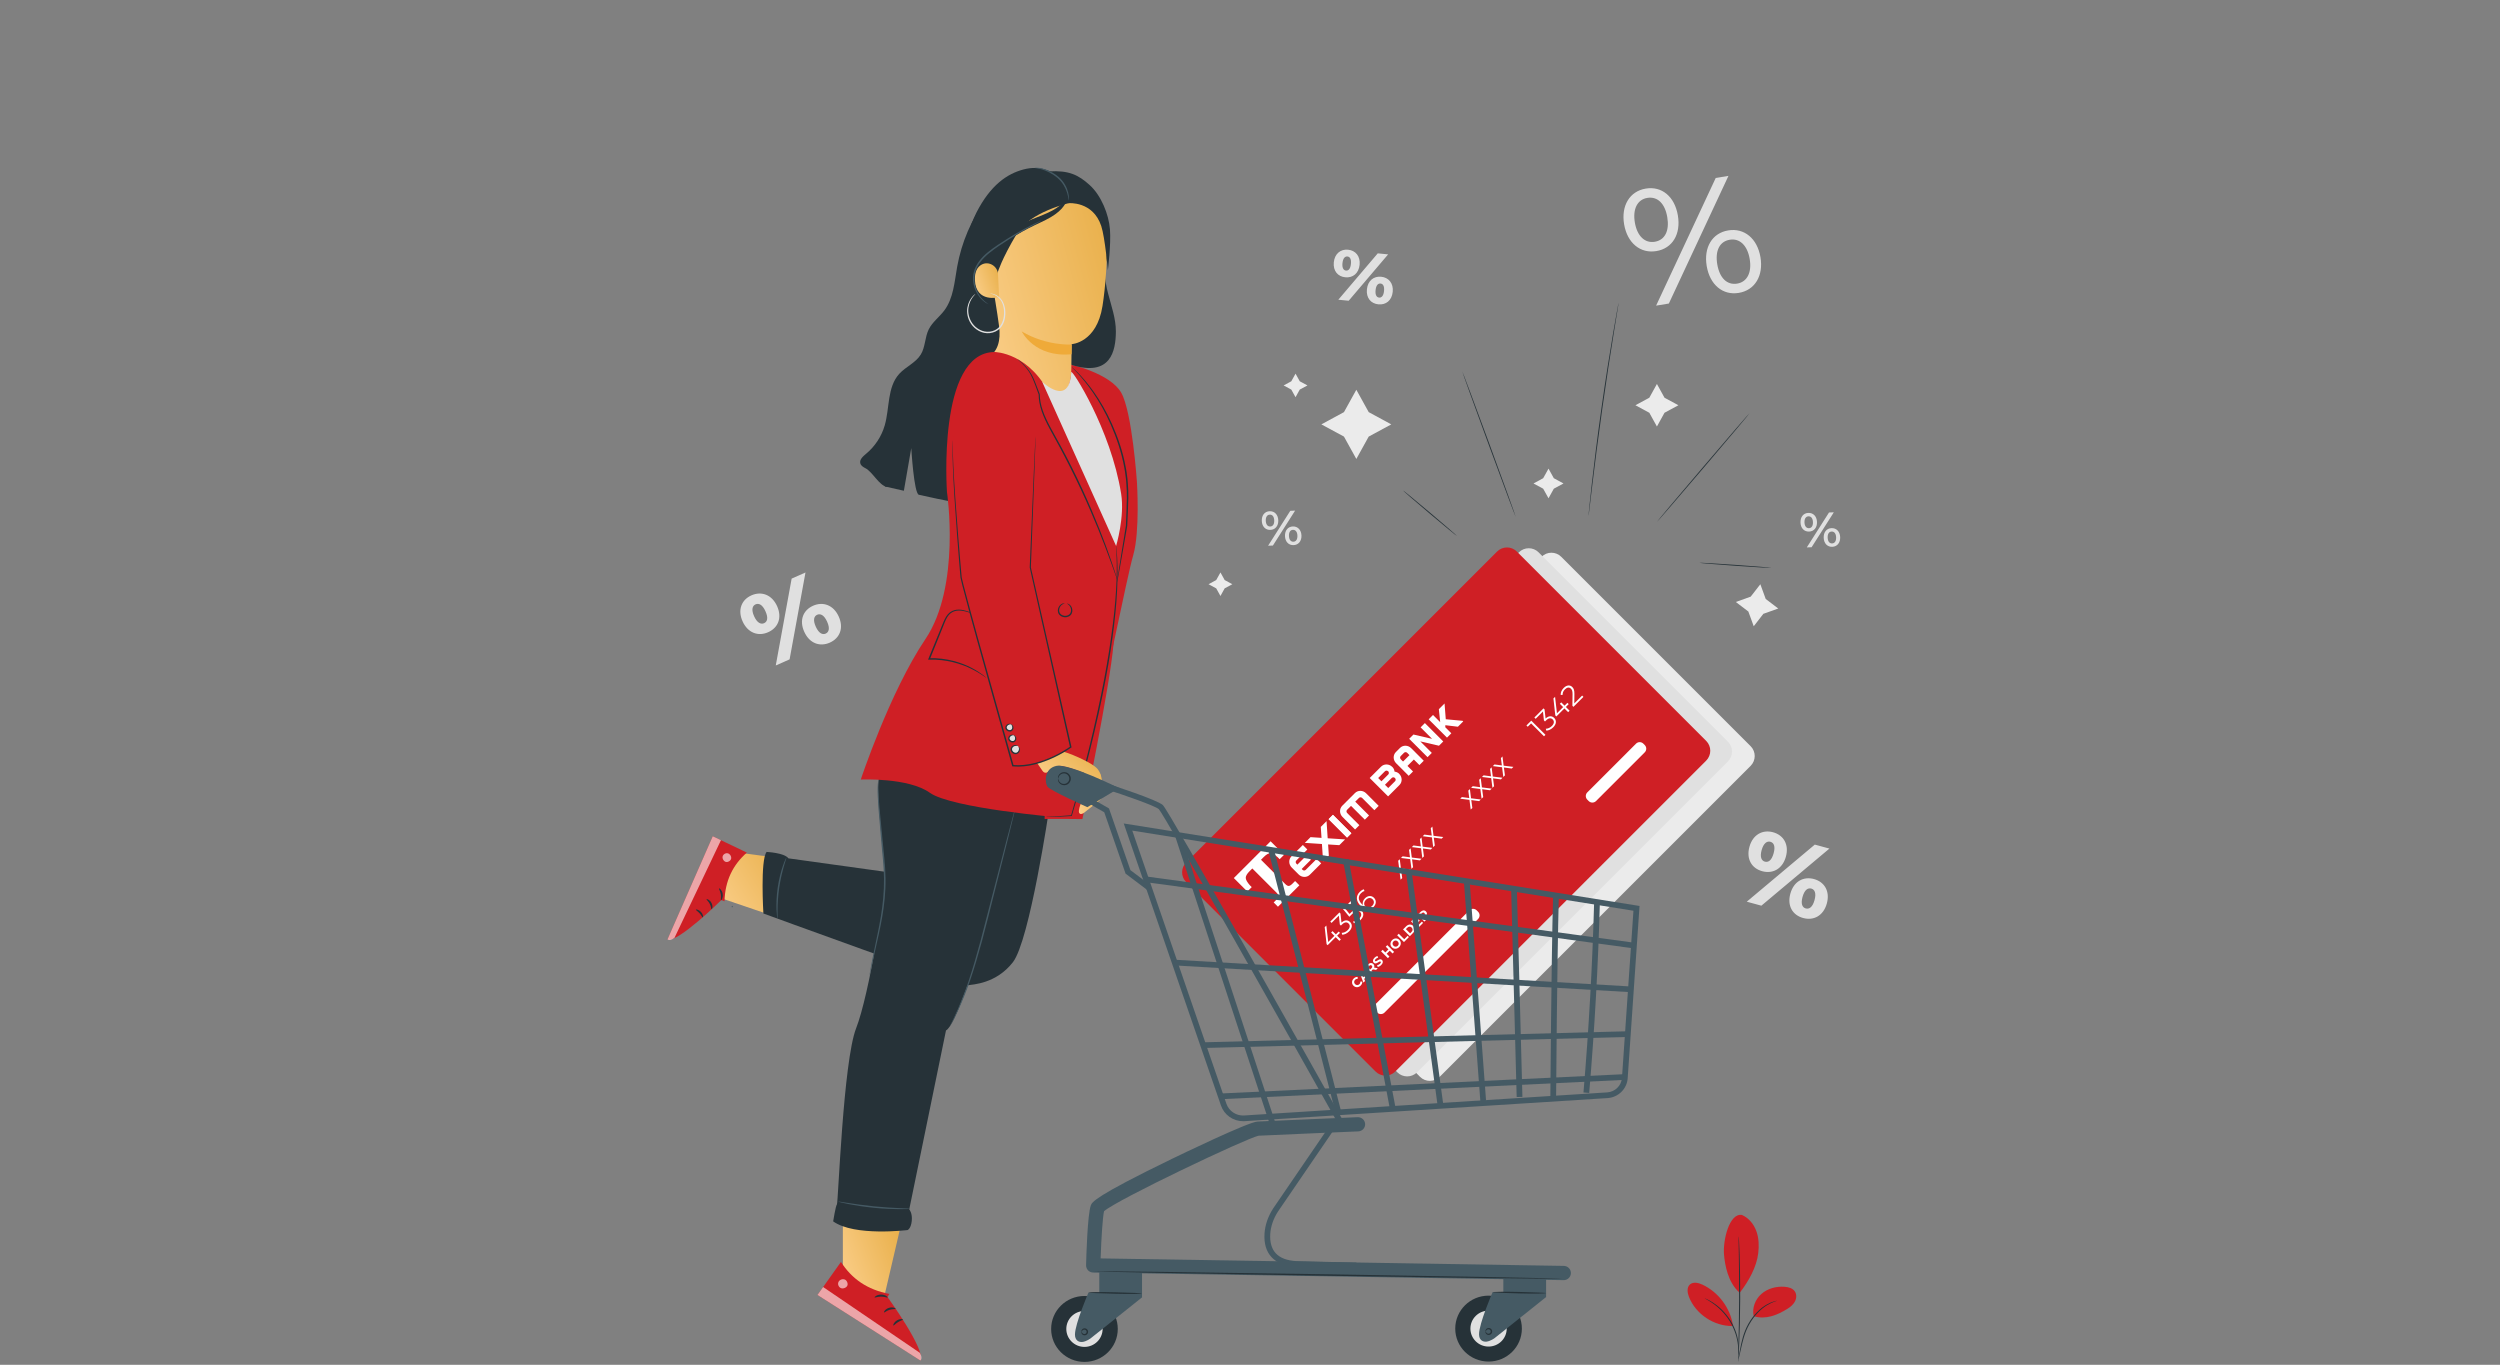 <?xml version="1.0" encoding="UTF-8"?> <svg xmlns="http://www.w3.org/2000/svg" width="1154" height="630" viewBox="0 0 1154 630" fill="none"><rect x="0" y="0" width="1154" height="630" fill="#808080" stroke="none"/><g clip-path="url(#clip0_1435_20768)"><path d="M615.685 121.046C616.096 117.077 618.859 114.922 622.271 115.264C625.724 115.606 627.995 118.26 627.597 122.228C627.185 126.236 624.423 128.351 620.97 127.997C617.557 127.668 615.273 125.053 615.685 121.046ZM635.976 116.946L640.757 117.419L622.55 138.824L617.77 138.351L635.976 116.946ZM623.586 121.834C623.825 119.508 623.082 118.496 621.966 118.391C620.904 118.286 619.921 119.114 619.682 121.453C619.443 123.779 620.24 124.791 621.302 124.896C622.418 125.014 623.347 124.173 623.586 121.834ZM630.97 133.529C631.382 129.56 634.104 127.405 637.557 127.747C641.01 128.089 643.28 130.743 642.882 134.711C642.47 138.719 639.708 140.834 636.255 140.48C632.802 140.138 630.558 137.536 630.97 133.529ZM638.871 134.317C639.111 131.991 638.34 130.979 637.251 130.874C636.162 130.769 635.206 131.597 634.967 133.923C634.728 136.249 635.498 137.26 636.587 137.366C637.676 137.484 638.632 136.643 638.871 134.317Z" fill="#E0E0E0"></path><path d="M749.693 103.543C748.232 94.936 752.283 88.275 759.68 87.052C767.09 85.817 773.026 90.732 774.5 99.417C775.974 108.103 771.99 114.673 764.58 115.895C757.183 117.143 751.154 112.163 749.693 103.543ZM769.613 100.232C768.537 93.885 765.071 90.587 760.41 91.349C755.828 92.111 753.584 96.448 754.647 102.715C755.709 108.983 759.268 112.36 763.85 111.598C768.511 110.823 770.689 106.579 769.613 100.232ZM791.977 82.151L797.86 81.179L770.343 140.112L764.46 141.084L791.977 82.151ZM787.82 122.833C786.359 114.226 790.33 107.577 797.74 106.355C805.15 105.12 811.166 110.1 812.627 118.707C814.088 127.313 810.037 133.975 802.627 135.197C795.23 136.433 789.281 131.453 787.82 122.833ZM807.66 119.535C806.598 113.267 803.039 109.89 798.457 110.665C793.796 111.44 791.618 115.685 792.694 122.031C793.769 128.378 797.236 131.689 801.897 130.914C806.478 130.139 808.723 125.802 807.66 119.535Z" fill="#E0E0E0"></path><path d="M342.781 286.833C340.377 281.524 342.302 276.82 346.871 274.81C351.479 272.773 356.3 274.481 358.703 279.79C361.12 285.151 359.181 289.803 354.56 291.839C350.005 293.863 345.197 292.181 342.781 286.833ZM353.338 282.168C351.93 279.054 350.27 278.318 348.757 278.975C347.336 279.606 346.698 281.367 348.106 284.481C349.513 287.595 351.266 288.292 352.687 287.674C354.188 287.004 354.746 285.283 353.338 282.168ZM365.423 267.084L371.811 264.259L364.48 304.362L358.092 307.187L365.423 267.084ZM371.24 291.629C368.836 286.321 370.722 281.643 375.33 279.606C379.938 277.569 384.759 279.278 387.162 284.599C389.579 289.96 387.64 294.599 383.019 296.649C378.411 298.672 373.657 296.99 371.24 291.629ZM381.797 286.964C380.389 283.85 378.676 283.128 377.216 283.771C375.755 284.415 375.157 286.163 376.565 289.277C377.973 292.391 379.686 293.114 381.146 292.47C382.607 291.813 383.205 290.079 381.797 286.964Z" fill="#E0E0E0"></path><path d="M837.713 389.864L844.459 391.703L813.052 418.062L806.306 416.223L837.713 389.864ZM807.541 390.876C809.094 385.265 813.596 382.847 818.43 384.161C823.304 385.488 825.92 389.838 824.366 395.448C822.799 401.099 818.311 403.477 813.437 402.15C808.603 400.836 805.974 396.539 807.541 390.876ZM818.696 393.911C819.612 390.626 818.802 388.997 817.209 388.563C815.708 388.156 814.088 389.115 813.171 392.4C812.255 395.685 813.158 397.327 814.659 397.735C816.239 398.181 817.78 397.209 818.696 393.911ZM826.438 412.478C827.992 406.867 832.454 404.436 837.328 405.763C842.201 407.09 844.818 411.44 843.264 417.05C841.697 422.701 837.208 425.079 832.334 423.752C827.447 422.425 824.858 418.128 826.438 412.478ZM837.58 415.513C838.496 412.228 837.633 410.586 836.093 410.165C834.539 409.745 832.972 410.717 832.056 414.002C831.139 417.287 832.002 418.93 833.543 419.337C835.097 419.77 836.677 418.798 837.58 415.513Z" fill="#E0E0E0"></path><path d="M582.445 240.436C582.352 237.847 583.799 236.06 586.07 235.981C588.341 235.902 589.948 237.545 590.054 240.147C590.16 242.748 588.673 244.522 586.402 244.601C584.131 244.693 582.538 243.024 582.445 240.436ZM588.182 240.225C588.115 238.478 587.358 237.519 586.123 237.558C584.941 237.597 584.211 238.636 584.277 240.37C584.344 242.104 585.154 243.077 586.336 243.037C587.557 242.985 588.248 241.973 588.182 240.225ZM595.605 235.784L597.823 235.705L587.571 251.828L585.353 251.907L595.605 235.784ZM593.148 247.466C593.055 244.877 594.503 243.09 596.774 243.011C599.045 242.932 600.652 244.601 600.758 247.177C600.851 249.752 599.377 251.552 597.106 251.631C594.822 251.723 593.241 250.041 593.148 247.466ZM598.885 247.242C598.819 245.508 598.035 244.535 596.827 244.575C595.618 244.614 594.915 245.639 594.981 247.387C595.047 249.134 595.831 250.094 597.039 250.054C598.235 250.015 598.952 248.977 598.885 247.242Z" fill="#E0E0E0"></path><path d="M831.113 241.211C831.02 238.623 832.467 236.835 834.738 236.757C837.009 236.678 838.616 238.32 838.722 240.922C838.828 243.524 837.341 245.298 835.07 245.376C832.799 245.468 831.206 243.8 831.113 241.211ZM836.85 241.001C836.783 239.253 836.026 238.294 834.791 238.333C833.609 238.373 832.879 239.411 832.945 241.145C833.012 242.88 833.822 243.852 835.004 243.813C836.225 243.773 836.916 242.748 836.85 241.001ZM844.273 236.56L846.491 236.481L836.239 252.603L834.021 252.682L844.273 236.56ZM841.816 248.241C841.723 245.652 843.171 243.865 845.442 243.787C847.713 243.708 849.32 245.376 849.426 247.952C849.519 250.527 848.045 252.328 845.774 252.406C843.503 252.498 841.909 250.816 841.816 248.241ZM847.553 248.031C847.487 246.296 846.703 245.324 845.495 245.363C844.286 245.403 843.583 246.428 843.649 248.175C843.715 249.923 844.499 250.882 845.707 250.843C846.916 250.79 847.62 249.752 847.553 248.031Z" fill="#E0E0E0"></path><path d="M631.793 190.241L642.218 195.891L631.793 201.528L626.082 211.856L620.372 201.528L609.947 195.891L620.372 190.241L626.082 179.913L631.793 190.241Z" fill="#EBEBEB"></path><path d="M599.961 175.997L603.52 177.916L599.961 179.834L598.022 183.356L596.07 179.834L592.524 177.916L596.07 175.997L598.022 172.476L599.961 175.997Z" fill="#EBEBEB"></path><path d="M565.3 267.754L568.846 269.672L565.3 271.591L563.361 275.112L561.409 271.591L557.863 269.672L561.409 267.754L563.361 264.232L565.3 267.754Z" fill="#EBEBEB"></path><path d="M768.338 183.592L774.752 187.061L768.338 190.53L764.832 196.877L761.326 190.53L754.912 187.061L761.326 183.592L764.832 177.246L768.338 183.592Z" fill="#EBEBEB"></path><path d="M815.057 276.492L820.847 280.894L813.968 283.338L809.52 289.08L807.036 282.273L801.246 277.872L808.125 275.414L812.574 269.685L815.057 276.492Z" fill="#EBEBEB"></path><path d="M717.237 220.739L721.712 223.17L717.237 225.588L714.793 230.016L712.337 225.588L707.861 223.17L712.337 220.739L714.793 216.311L717.237 220.739Z" fill="#EBEBEB"></path><path d="M804.075 560.828C807.235 562.182 809.559 565.073 810.728 568.279C811.897 571.485 812.003 574.98 811.618 578.37C810.874 584.914 807.103 591.536 803.052 596.766C797.475 591.957 796.2 583.56 795.815 579.251C795.204 572.457 798.285 559.816 804.075 560.828Z" fill="#CF1F25"></path><path d="M809.52 607.58C808.63 603.875 810.184 599.815 813.052 597.292C815.921 594.756 819.931 593.691 823.769 593.98C825.549 594.112 827.461 594.624 828.47 596.07C829.413 597.423 829.307 599.302 828.537 600.761C827.767 602.219 826.439 603.31 825.031 604.177C820.21 607.173 814.978 609.197 809.52 607.58Z" fill="#CF1F25"></path><path d="M802.374 627.658C802.335 627.645 802.414 627.172 802.574 626.318C802.746 625.372 802.972 624.15 803.251 622.678C803.862 619.643 804.659 615.28 807.049 611.062C809.4 606.844 812.706 603.743 815.482 602.206C816.863 601.418 818.071 600.945 818.921 600.708C819.346 600.564 819.692 600.511 819.917 600.458C820.143 600.406 820.263 600.393 820.276 600.406C820.316 600.511 818.35 600.866 815.668 602.495C812.985 604.085 809.798 607.16 807.487 611.299C805.15 615.438 804.3 619.735 803.609 622.757C803.277 624.281 802.999 625.516 802.786 626.371C802.534 627.198 802.401 627.671 802.374 627.658Z" fill="#263238"></path><path d="M802.574 570.67C802.587 570.67 802.614 570.867 802.64 571.261C802.667 571.695 802.693 572.26 802.746 572.943C802.826 574.415 802.919 576.531 802.999 579.159C803.171 584.401 803.304 591.655 803.278 599.67C803.238 607.686 803.039 614.939 802.826 620.182C802.72 622.81 802.614 624.925 802.521 626.397C802.468 627.093 802.441 627.645 802.401 628.079C802.375 628.46 802.348 628.67 802.322 628.67C802.308 628.67 802.295 628.46 802.295 628.079C802.308 627.645 802.308 627.08 802.322 626.384C802.361 624.86 802.414 622.744 802.468 620.169C802.6 614.926 802.746 607.672 802.773 599.67C802.813 591.668 802.72 584.415 802.64 579.172C802.6 576.596 802.561 574.481 802.547 572.957C802.547 572.26 802.534 571.708 802.534 571.261C802.547 570.867 802.561 570.67 802.574 570.67Z" fill="#263238"></path><path d="M799.878 611.562C798.603 603.638 793.212 596.477 785.894 593.008C784.035 592.128 781.605 591.549 780.064 592.916C778.537 594.283 778.869 596.753 779.626 598.658C782.747 606.595 791.127 612.192 799.732 612.1" fill="#CF1F25"></path><path d="M786.797 599.223C786.81 599.197 787.235 599.381 787.979 599.736C788.351 599.906 788.816 600.13 789.32 600.445C789.825 600.761 790.423 601.063 791.02 601.496C791.631 601.917 792.308 602.377 792.972 602.942C793.663 603.481 794.34 604.124 795.044 604.808C796.412 606.214 797.793 607.882 798.975 609.814C800.143 611.759 800.98 613.756 801.564 615.622C801.83 616.568 802.082 617.461 802.215 618.316C802.401 619.17 802.467 619.971 802.547 620.707C802.653 621.443 802.614 622.113 802.64 622.691C802.667 623.283 802.627 623.782 802.6 624.189C802.534 625.004 802.494 625.464 802.454 625.464C802.348 625.464 802.534 623.637 802.215 620.747C802.122 620.024 802.029 619.235 801.83 618.394C801.684 617.553 801.418 616.673 801.14 615.753C800.542 613.927 799.705 611.982 798.563 610.064C797.408 608.172 796.053 606.516 794.725 605.123C794.035 604.44 793.384 603.796 792.72 603.257C792.083 602.679 791.419 602.219 790.834 601.785C788.431 600.077 786.744 599.315 786.797 599.223Z" fill="#263238"></path><path d="M492.805 168.113C494.425 168.113 512.473 172.41 517.546 181.253C522.618 190.096 524.81 222.499 524.81 222.499C524.81 222.499 526.27 245.284 523.11 256.217C519.909 267.307 509.617 320.892 505.806 331.798C500.906 345.792 493.947 368.866 493.947 368.866L434.532 327.12L492.805 168.113Z" fill="#CF1F25"></path><path d="M511.688 117.603C509.125 123.095 509.949 129.521 511.463 135.381C512.977 141.242 515.128 147.063 515.088 153.107C515.022 161.99 512.751 174.131 494.557 168.402C483.482 164.907 493.668 197.455 487.678 207.31C486.496 209.268 485.261 211.265 483.389 212.592C478.913 215.732 472.765 213.919 467.639 211.988C466.005 211.37 464.133 210.503 463.761 208.808C463.562 207.94 463.827 207.034 464.093 206.193C473.15 176.457 482.207 146.721 491.264 116.985" fill="#263238"></path><path d="M480.76 187.061C491.198 184.63 494.398 179.492 494.518 170.412C494.677 158.862 494.677 158.862 494.677 158.862C494.677 158.862 506.231 158.271 508.913 141.255C510.255 132.793 511.41 119.114 510.666 107.774C509.989 97.564 499.272 79.576 489.007 80.679L460.8 94.266C457.679 94.595 455.329 97.236 455.408 100.35L457.599 166.313" fill="url(#paint0_linear_1435_20768)"></path><path d="M494.69 159.033C494.69 159.033 483.123 159.795 471.649 153.002C471.649 153.002 477.426 165.143 494.624 163.514L494.69 159.033Z" fill="#EFAA39"></path><path d="M418.676 173.027C422.421 167.036 434.532 152.66 438.822 142.753C441.876 135.684 444.187 110.901 450.707 98.143C457.228 85.384 464.904 80.22 472.433 78.222C479.963 76.212 485.62 78.945 489.02 81.954C492.42 84.963 493.588 93.728 493.588 93.728C493.588 93.728 475.408 97.722 469.299 107.984C462.274 119.758 460.561 125.684 460.561 125.684L458.29 132.123C458.29 132.123 460.415 144.592 461.198 150.755C461.982 156.918 460.734 162.647 455.608 165.143L445.289 172.357C445.289 172.357 450.893 231.973 450.269 232.446C448.728 233.616 435.82 231.027 424.147 228.386C421.876 227.874 420.641 206.837 420.641 206.837L417.228 226.533L408.45 224.549C408.437 224.549 411.013 185.274 418.676 173.027Z" fill="#263238"></path><path d="M493.243 93.793C493.243 93.793 504.491 92.716 508.329 104.318C510.069 109.574 511.397 124.738 511.397 124.738C511.397 124.738 512.911 112.689 512.353 105.816C511.795 98.944 508.329 90.246 503.004 85.436C497.825 80.758 493.455 78.564 484.199 79.116C484.199 79.116 487.891 80.772 490.255 84.254C491.424 85.988 491.716 87.263 493.243 93.793Z" fill="#263238"></path><path d="M460.68 126.577C460.494 122.806 456.351 120.296 453.044 122.189C451.238 123.227 449.844 125.303 450.016 129.297C450.455 139.954 461.185 137.313 461.185 137.011C461.185 136.813 460.893 130.979 460.68 126.577Z" fill="url(#paint1_linear_1435_20768)"></path><path d="M455.05 92.059C448.396 101.257 443.841 111.94 441.836 123.082C440.574 130.086 440.149 137.668 435.847 143.371C433.589 146.366 430.362 148.679 428.702 152.043C426.896 155.696 427.162 160.163 425.037 163.646C422.726 167.456 418.131 169.243 415.117 172.541C409.459 178.743 410.708 188.309 408.397 196.338C406.923 201.449 403.868 206.101 399.738 209.504C398.331 210.674 396.604 212.198 397.136 213.945C397.454 214.997 398.503 215.641 399.499 216.14C402.753 217.782 405.768 224.076 409.366 224.747C410.11 205.588 419.512 182.58 429.698 166.274C435.515 156.97 441.929 147.667 444.226 136.958C445.74 129.915 445.368 122.609 446.165 115.448C446.962 108.287 449.18 100.823 454.651 96.08" fill="#263238"></path><path d="M451.823 139.915C451.69 140.072 450.707 139.626 449.406 138.193C448.158 136.761 446.63 134.251 446.285 130.717C446.126 128.969 446.285 126.972 446.989 124.974C447.68 122.99 448.861 121.072 450.309 119.324C451.757 117.564 453.456 115.96 455.236 114.397C457.029 112.82 458.954 111.283 461.013 109.798C465.116 106.828 469.326 104.424 473.31 102.571C477.32 100.705 480.986 99.509 483.841 98.143C486.709 96.829 488.768 95.383 490.043 94.201C491.331 93.031 491.942 92.216 492.181 92.348C492.367 92.44 492.154 93.491 491.065 95.068C490.003 96.645 487.905 98.589 484.996 100.271C482.101 101.993 478.449 103.464 474.731 105.383C470.973 107.314 467.002 109.706 463.058 112.544C461.092 113.963 459.22 115.422 457.48 116.907C455.727 118.391 454.107 119.85 452.766 121.348C451.424 122.846 450.362 124.396 449.698 125.973C449.034 127.537 448.768 129.114 448.755 130.585C448.755 133.555 449.725 135.894 450.535 137.405C451.358 138.929 452.009 139.718 451.823 139.915Z" fill="#263238"></path><path d="M456.205 140.388C456.192 140.414 456.006 140.322 455.674 140.138C455.329 139.98 454.851 139.665 454.266 139.231C453.111 138.351 451.597 136.787 450.468 134.409C449.353 132.07 448.662 128.824 449.552 125.434C450.429 122.018 452.938 118.904 456.006 116.407C459.1 113.897 462.301 111.913 465.183 110.074C468.091 108.26 470.774 106.736 473.058 105.514C475.342 104.292 477.228 103.372 478.542 102.755C479.193 102.452 479.711 102.216 480.07 102.071C480.428 101.927 480.614 101.861 480.627 101.874C480.654 101.914 479.95 102.308 478.675 102.991C477.4 103.674 475.554 104.66 473.31 105.934C471.066 107.209 468.41 108.773 465.541 110.599C462.686 112.452 459.499 114.462 456.471 116.933C453.47 119.39 451.053 122.373 450.19 125.592C449.313 128.798 449.924 131.925 450.946 134.212C451.982 136.524 453.39 138.101 454.466 139.021C455.528 139.954 456.245 140.322 456.205 140.388Z" fill="#455A64"></path><path d="M477.586 77.526C477.573 77.46 478.967 77.224 481.119 77.762C483.257 78.288 486.125 79.51 488.688 81.704C491.278 83.938 492.592 86.842 493.084 88.945C493.336 90.009 493.416 90.889 493.403 91.507C493.403 92.111 493.349 92.453 493.31 92.453C493.19 92.453 493.203 91.113 492.606 89.076C492.008 87.066 490.68 84.332 488.223 82.217C485.767 80.101 483.018 78.84 480.986 78.222C478.941 77.592 477.586 77.644 477.586 77.526Z" fill="#455A64"></path><path d="M450.296 135.644C450.335 135.683 449.791 136.143 449.047 137.142C448.317 138.141 447.387 139.744 447.055 141.925C446.723 144.08 447.148 146.839 448.822 149.218C450.442 151.557 453.523 153.501 456.869 153.094C458.516 152.91 460.056 152.174 461.132 151.07C462.221 149.967 462.845 148.534 463.164 147.128C463.775 144.303 463.443 141.544 462.5 139.586C461.557 137.589 459.963 136.511 458.835 136.051C457.679 135.591 456.949 135.644 456.949 135.578C456.949 135.552 457.122 135.526 457.467 135.539C457.812 135.539 458.303 135.605 458.928 135.802C460.136 136.196 461.862 137.273 462.938 139.363C464.001 141.426 464.399 144.264 463.788 147.26C463.469 148.745 462.819 150.295 461.623 151.53C460.442 152.765 458.742 153.554 456.949 153.764C455.143 153.987 453.35 153.567 451.863 152.765C450.375 151.964 449.154 150.834 448.29 149.572C446.537 147.023 446.152 144.093 446.564 141.846C446.962 139.573 448.011 137.944 448.822 136.971C449.233 136.485 449.605 136.143 449.857 135.933C450.136 135.723 450.282 135.631 450.296 135.644Z" fill="#E0E0E0"></path><path d="M408.092 598.829L415.648 566.426L389.062 562.024V585.715L396.458 596.503L408.092 598.829Z" fill="url(#paint2_linear_1435_20768)"></path><path d="M410.548 597.279L409.658 598.685C409.658 598.685 427.533 623.348 424.89 628.013L377.361 597.752L388.185 582.509C393.138 590.249 400.296 595.321 410.548 597.279Z" fill="#CF1F25"></path><g opacity="0.6"><path d="M389.739 590.577C388.663 590.236 387.362 590.853 386.977 591.918C386.592 592.969 387.216 594.283 388.291 594.638C389.367 594.992 390.947 594.296 391.213 593.205C391.479 592.115 390.655 590.604 389.526 590.525" fill="white"></path></g><g opacity="0.6"><path d="M377.349 597.752L379.952 594.086L424.559 624.439C424.559 624.439 426.086 626.699 424.878 628.026L377.349 597.752Z" fill="white"></path></g><path d="M409.726 598.921C409.566 599.145 408.345 598.514 406.724 598.527C405.104 598.501 403.869 599.118 403.71 598.895C403.524 598.711 404.759 597.568 406.724 597.581C408.69 597.568 409.925 598.737 409.726 598.921Z" fill="#263238"></path><path d="M413.391 604.138C413.298 604.401 412.036 604.151 410.615 604.611C409.181 605.044 408.305 605.964 408.079 605.807C407.84 605.701 408.557 604.256 410.323 603.704C412.103 603.139 413.524 603.914 413.391 604.138Z" fill="#263238"></path><path d="M412.381 611.838C412.142 611.759 412.567 610.406 413.975 609.525C415.382 608.632 416.803 608.842 416.777 609.092C416.79 609.368 415.635 609.591 414.493 610.327C413.324 611.036 412.633 611.969 412.381 611.838Z" fill="#263238"></path><path d="M342.807 393.819L366.632 396.986L357.469 422.99L331.905 414.291L330.457 404.686L342.807 393.819Z" fill="url(#paint3_linear_1435_20768)"></path><path d="M334.427 416.052L332.993 415.447C332.993 415.447 312.834 435.354 308.106 433.659L329.009 386.027L344.746 393.556C338.318 399.219 334.693 406.473 334.427 416.052Z" fill="#CF1F25"></path><g opacity="0.6"><path d="M337.508 396.184C337.654 395.159 336.884 394.068 335.861 393.871C334.825 393.674 333.697 394.45 333.537 395.474C333.365 396.499 334.254 397.84 335.303 397.905C336.353 397.984 337.627 397.012 337.534 395.974" fill="white"></path></g><g opacity="0.6"><path d="M329.009 386.027L332.794 387.84L311.373 432.832C311.373 432.832 309.514 434.553 308.106 433.659L329.009 386.027Z" fill="white"></path></g><path d="M332.781 415.566C332.555 415.461 332.954 414.252 332.701 412.78C332.489 411.308 331.732 410.283 331.918 410.099C332.064 409.902 333.312 410.861 333.591 412.635C333.87 414.422 332.967 415.71 332.781 415.566Z" fill="#263238"></path><path d="M328.491 419.665C328.239 419.626 328.279 418.443 327.628 417.221C327.017 415.986 326.035 415.329 326.141 415.092C326.194 414.856 327.641 415.29 328.425 416.814C329.222 418.338 328.717 419.757 328.491 419.665Z" fill="#263238"></path><path d="M321.214 419.902C321.253 419.665 322.568 419.849 323.604 421.006C324.64 422.149 324.666 423.463 324.427 423.476C324.175 423.528 323.79 422.517 322.94 421.584C322.09 420.638 321.134 420.151 321.214 419.902Z" fill="#263238"></path><path d="M473.788 368.879C471.676 369.917 445.05 471.463 436.67 475.655L419.712 558.24C419.712 558.24 421.252 559.961 420.867 563.588C420.482 567.214 418.941 567.792 418.941 567.792C418.941 567.792 394.44 570.854 384.586 563.785C384.586 563.785 385.741 556.531 386.326 555.953C386.91 555.375 389.221 489.885 395.197 474.617C401.173 459.348 409.088 411.032 408.317 401.295C407.547 391.559 404.838 368.84 405.422 361.586C406.007 354.333 408.503 347.08 408.503 347.08L473.788 368.879Z" fill="#263238"></path><path d="M484.358 372.979C484.358 372.979 475.328 434.211 467.546 444.171C459.764 454.131 449.14 454.394 446.616 454.815C444.093 455.235 352.382 421.662 352.382 421.662C352.382 421.662 350.894 396.946 353.869 393.254C353.869 393.254 362.076 393.622 363.935 396.21L411.65 402.846L429.18 350.102L484.358 372.979Z" fill="#263238"></path><path d="M468.701 372.874C468.728 372.874 468.661 373.242 468.502 373.925C468.329 374.674 468.09 375.672 467.798 376.921C467.147 379.588 466.231 383.32 465.102 387.906C462.752 397.222 459.525 409.994 455.966 424.107C452.42 438.245 448.728 450.965 445.089 459.847C443.31 464.289 441.663 467.81 440.441 470.188C439.844 471.384 439.326 472.291 438.981 472.908C438.635 473.526 438.449 473.841 438.423 473.828C438.396 473.815 438.556 473.474 438.861 472.843C439.153 472.199 439.645 471.279 440.202 470.07C441.358 467.652 442.925 464.131 444.638 459.676C448.144 450.794 451.756 438.087 455.302 423.949C458.94 409.863 462.234 397.117 464.638 387.801C465.846 383.228 466.842 379.509 467.546 376.868C467.891 375.633 468.17 374.648 468.369 373.899C468.568 373.215 468.675 372.861 468.701 372.874Z" fill="#455A64"></path><path d="M405.582 359.931C405.622 359.944 405.529 360.246 405.476 360.85C405.409 361.455 405.383 362.348 405.396 363.505C405.423 365.817 405.648 369.142 406.007 373.268C406.405 377.407 406.87 382.295 407.388 387.722C407.826 393.162 408.703 399.14 408.769 405.474C408.942 418.193 406.02 429.428 404.267 437.47C403.391 441.451 402.66 444.697 402.142 447.036C401.903 448.113 401.717 448.98 401.571 449.637C401.439 450.229 401.346 450.544 401.332 450.531C401.306 450.531 401.346 450.202 401.439 449.611C401.545 448.941 401.704 448.074 401.877 446.983C402.288 444.71 402.926 441.425 403.776 437.378C405.409 429.297 408.225 418.115 408.052 405.5C407.999 399.206 407.136 393.254 406.737 387.801C406.272 382.374 405.847 377.473 405.502 373.32C405.21 369.194 405.051 365.844 405.117 363.531C405.144 362.375 405.223 361.468 405.33 360.864C405.436 360.233 405.582 359.931 405.582 359.931Z" fill="#455A64"></path><path d="M362.993 395.856C363.099 395.895 362.555 397.419 361.837 399.903C361.12 402.399 360.257 405.881 359.686 409.784C359.115 413.7 358.942 417.274 358.929 419.875C358.916 422.464 358.982 424.08 358.876 424.08C358.823 424.08 358.756 423.686 358.663 422.963C358.571 422.241 358.491 421.189 358.438 419.875C358.331 417.261 358.424 413.634 358.995 409.679C359.58 405.724 360.523 402.215 361.359 399.745C361.784 398.51 362.156 397.524 362.462 396.854C362.767 396.197 362.94 395.842 362.993 395.856Z" fill="#455A64"></path><path d="M338.252 418.469C338.252 418.653 338.132 418.811 337.999 418.811C337.853 418.811 337.747 418.653 337.747 418.469C337.747 418.285 337.867 418.128 337.999 418.128C338.132 418.128 338.252 418.285 338.252 418.469Z" fill="#455A64"></path><path d="M386.937 554.652C386.963 554.547 388.796 554.863 391.771 555.336C394.745 555.796 398.862 556.387 403.431 556.847C407.999 557.307 412.156 557.543 415.17 557.675C418.185 557.806 420.044 557.872 420.044 557.964C420.044 558.016 419.579 558.056 418.729 558.095C417.879 558.134 416.657 558.161 415.157 558.148C412.129 558.134 407.959 557.977 403.364 557.517C398.769 557.057 394.639 556.387 391.678 555.809C390.19 555.52 389.008 555.257 388.185 555.047C387.375 554.836 386.924 554.705 386.937 554.652Z" fill="#455A64"></path><path d="M482.207 378.09C482.499 377.893 499.644 378.09 499.644 378.09C499.644 378.09 512.472 316.227 513.999 297.266C515.527 278.305 482.725 306.044 482.725 306.044L482.207 378.09Z" fill="#CF1F25"></path><path d="M508.051 357.526C508.635 360.391 509.525 362.953 509.153 365.857C509.047 366.698 508.901 367.539 508.489 368.275C507.998 369.168 507.174 369.825 506.364 370.456C504.425 371.993 502.486 373.517 500.548 375.055C499.923 375.541 499.034 376.04 498.409 375.554C497.958 375.199 497.971 374.529 498.051 373.964C498.29 372.348 498.861 370.784 499.698 369.378L501.769 360.785L499.644 356.344L508.051 357.526Z" fill="url(#paint4_linear_1435_20768)"></path><path d="M459.06 162.489C459.06 162.489 475.714 162.489 485.501 184.012C485.501 184.012 515.009 234.93 515.686 256.65C515.686 256.65 515.341 288.896 509.856 307.909C504.372 326.923 488.569 377.275 488.569 377.275C488.569 377.275 439.18 373.071 429.234 365.949C419.287 358.827 397.335 359.839 397.335 359.839C397.335 359.839 410.708 319.446 427.175 295.006C443.642 270.566 437.122 227.125 437.122 227.125C437.122 227.125 432.527 162.686 459.06 162.489Z" fill="#CF1F25"></path><path d="M482.739 376.724C482.739 376.71 483.018 376.71 483.536 376.737C484.067 376.763 484.837 376.789 485.846 376.776C487.865 376.776 490.84 376.658 494.558 376.303L494.399 376.434C497.825 364.503 503.482 344.123 508.276 320.655C512.127 301.931 514.465 284.757 515.182 272.26C515.54 266.019 515.54 260.947 515.421 257.452C515.341 255.744 515.275 254.403 515.235 253.431C515.222 252.997 515.208 252.656 515.208 252.38C515.208 252.143 515.208 252.025 515.222 252.025C515.235 252.025 515.248 252.143 515.275 252.38C515.301 252.656 515.328 252.997 515.381 253.418C515.461 254.39 515.567 255.73 515.7 257.439C515.899 260.934 515.965 266.019 515.673 272.287C515.089 284.822 512.818 302.036 508.953 320.787C504.159 344.294 498.369 364.648 494.77 376.54L494.731 376.671L494.598 376.684C490.853 376.986 487.878 377.039 485.846 376.986C484.837 376.96 484.053 376.894 483.522 376.842C483.004 376.789 482.725 376.75 482.739 376.724Z" fill="#263238"></path><path d="M494.478 171.753C494.571 169.913 512.778 198.138 517.519 227.926C519.232 238.635 515.195 252.025 515.195 252.025L481.052 176.207C481.065 176.207 493.575 188.362 494.478 171.753Z" fill="#E0E0E0"></path><path d="M469.498 165.643C469.498 165.643 471.105 166.681 473.469 169.164C474.638 170.412 475.913 172.121 476.922 174.328C477.958 176.522 478.847 179.111 479.936 181.923L479.95 181.962V182.015C479.99 184.42 480.468 187.008 481.397 189.636C482.314 192.264 483.628 194.932 485.102 197.665C488.13 203.105 491.41 209.057 494.584 215.404C501.623 229.358 506.974 242.472 510.52 252.064C512.3 256.86 513.614 260.789 514.504 263.496C514.916 264.81 515.248 265.861 515.487 266.637C515.699 267.359 515.806 267.74 515.779 267.74C515.753 267.754 515.606 267.386 515.354 266.676C515.075 265.914 514.717 264.876 514.252 263.575C513.282 260.894 511.901 256.992 510.069 252.222C506.417 242.682 500.998 229.634 493.973 215.693C490.813 209.359 487.559 203.42 484.545 197.954C483.07 195.208 481.756 192.501 480.839 189.82C479.923 187.14 479.445 184.485 479.432 182.015L479.445 182.107C478.383 179.282 477.519 176.68 476.537 174.499C475.567 172.318 474.359 170.623 473.243 169.348C472.128 168.073 471.132 167.193 470.481 166.576C470.176 166.3 469.923 166.076 469.724 165.879C469.578 165.735 469.485 165.643 469.498 165.643Z" fill="#263238"></path><path d="M492.526 278.62C492.526 278.594 492.805 278.581 493.257 278.791C493.695 279.001 494.266 279.474 494.651 280.263C495.01 281.038 495.222 282.181 494.664 283.285C494.133 284.415 492.699 285.072 491.331 284.914C489.963 284.796 488.688 283.876 488.396 282.667C488.078 281.472 488.503 280.394 489.007 279.711C489.538 279.014 490.202 278.647 490.667 278.541C491.145 278.423 491.411 278.476 491.411 278.515C491.464 278.633 490.282 278.66 489.406 280C489.007 280.631 488.702 281.577 488.994 282.51C489.259 283.443 490.242 284.152 491.384 284.257C492.526 284.376 493.642 283.863 494.08 283.009C494.545 282.155 494.452 281.183 494.173 280.473C493.602 278.988 492.447 278.725 492.526 278.62Z" fill="#263238"></path><path d="M449.711 283.548C449.685 283.6 448.862 283.246 447.348 282.733C446.591 282.484 445.648 282.194 444.532 282.01C443.43 281.827 442.115 281.721 440.774 282.089C439.433 282.457 438.158 283.39 437.308 284.796C436.445 286.189 435.874 287.897 435.143 289.658C433.722 293.18 432.169 297.03 430.535 301.077C430.084 302.167 429.645 303.258 429.234 304.283L428.902 303.81C437.029 303.586 444.041 305.925 448.543 308.317C450.814 309.499 452.527 310.656 453.656 311.51C454.227 311.917 454.638 312.285 454.917 312.522C455.196 312.758 455.342 312.89 455.329 312.916C455.302 312.955 454.665 312.495 453.51 311.707C452.341 310.919 450.615 309.841 448.33 308.724C443.828 306.477 436.896 304.257 428.915 304.493L428.384 304.506L428.583 304.02C428.995 302.995 429.433 301.918 429.884 300.814C431.531 296.78 433.111 292.93 434.546 289.421C435.289 287.687 435.874 285.966 436.817 284.494C437.281 283.771 437.852 283.114 438.516 282.628C439.18 282.142 439.911 281.813 440.641 281.616C442.102 281.248 443.47 281.393 444.612 281.616C445.754 281.853 446.697 282.181 447.454 282.47C448.211 282.759 448.782 283.022 449.167 283.206C449.526 283.416 449.725 283.535 449.711 283.548Z" fill="#263238"></path><path d="M515.633 268.673C515.62 268.673 515.633 268.503 515.673 268.187C515.726 267.819 515.779 267.359 515.859 266.794C516.058 265.507 516.323 263.733 516.669 261.512C517.412 256.9 518.462 250.435 519.71 242.682V242.722C519.869 238.806 520.055 234.523 520.148 229.989C520.201 227.729 520.082 225.403 519.896 223.025C519.843 221.842 519.697 220.647 519.524 219.438C519.391 218.229 519.192 217.02 518.953 215.811C517.651 208.584 515.301 201.935 512.764 196.101C510.201 190.267 507.306 185.274 504.571 181.292C501.835 177.311 499.285 174.328 497.466 172.331C496.55 171.332 495.779 170.61 495.301 170.084C494.81 169.572 494.558 169.296 494.571 169.269C494.584 169.256 494.876 169.493 495.394 169.979C495.912 170.465 496.722 171.161 497.665 172.134C499.551 174.092 502.18 177.035 504.982 181.003C507.784 184.972 510.733 189.978 513.349 195.838C515.938 201.699 518.329 208.387 519.643 215.68C519.882 216.902 520.095 218.124 520.228 219.346C520.4 220.555 520.533 221.764 520.6 222.972C520.786 225.364 520.905 227.703 520.839 229.989C520.732 234.549 520.52 238.819 520.334 242.748V242.761V242.774C518.979 250.501 517.851 256.966 517.041 261.552C516.629 263.759 516.31 265.52 516.071 266.808C515.952 267.373 515.872 267.819 515.792 268.187C515.686 268.516 515.646 268.687 515.633 268.673Z" fill="#263238"></path><path d="M490.747 347.053C491.437 346.738 504.146 351.784 506.67 355.016C508.768 357.697 508.316 359.931 508.316 359.931C508.316 359.931 492.101 353.058 488.768 353.531C485.448 353.991 483.164 358.748 481.106 355.673C479.047 352.598 478.729 352.231 478.729 352.231L490.747 347.053Z" fill="url(#paint5_linear_1435_20768)"></path><path d="M458.888 165.643C463.549 165.629 475.515 174.617 476.192 197.704C476.843 220.147 475.355 260.724 475.355 260.724L494.239 344.846C494.784 345.674 475.873 355.568 467.533 353.439C467.533 353.439 445.781 277.517 443.921 268.148C442.062 258.792 438.025 215.194 439.579 205.378C441.133 195.549 438.716 165.682 458.888 165.643Z" fill="#CF1F25"></path><path d="M469.805 344.36C468.742 343.637 467.029 344.347 466.817 345.608C466.604 346.869 467.998 348.091 469.234 347.737C470.469 347.382 470.986 345.608 470.137 344.662" fill="#E0E0E0"></path><path d="M470.136 344.662C470.163 344.636 470.322 344.715 470.508 344.977C470.681 345.227 470.84 345.687 470.774 346.252C470.707 346.804 470.415 347.5 469.685 347.908C468.954 348.328 467.919 348.144 467.268 347.54C466.591 346.961 466.272 345.963 466.617 345.201C466.936 344.439 467.613 344.071 468.144 343.939C468.702 343.808 469.18 343.9 469.459 344.044C469.738 344.189 469.831 344.333 469.818 344.373C469.764 344.478 469.193 344.071 468.29 344.412C467.865 344.57 467.387 344.925 467.215 345.437C467.016 345.95 467.228 346.594 467.733 347.04C468.237 347.474 468.915 347.605 469.406 347.356C469.897 347.119 470.189 346.607 470.309 346.173C470.521 345.24 470.043 344.715 470.136 344.662Z" fill="#263238"></path><path d="M467.958 339.38C466.923 338.933 465.581 339.905 465.701 341.022C465.82 342.139 467.361 342.796 468.264 342.139C469.167 341.482 468.994 339.84 467.958 339.38Z" fill="#E0E0E0"></path><path d="M467.958 339.38C467.971 339.34 468.131 339.34 468.37 339.485C468.609 339.629 468.901 339.945 469.047 340.431C469.18 340.904 469.18 341.587 468.702 342.165C468.224 342.757 467.267 342.901 466.55 342.56C465.807 342.257 465.262 341.469 465.382 340.72C465.488 339.984 465.993 339.524 466.431 339.301C466.896 339.077 467.321 339.077 467.586 339.156C467.865 339.235 467.971 339.353 467.958 339.38C467.931 339.485 467.36 339.248 466.683 339.721C466.364 339.945 466.046 340.326 466.019 340.786C465.979 341.232 466.311 341.705 466.829 341.942C467.347 342.165 467.931 342.086 468.237 341.745C468.556 341.416 468.622 340.917 468.582 340.536C468.449 339.734 467.892 339.472 467.958 339.38Z" fill="#263238"></path><path d="M466.644 334.334C465.608 333.887 464.267 334.86 464.386 335.976C464.506 337.093 466.046 337.75 466.949 337.093C467.866 336.436 467.68 334.781 466.644 334.334Z" fill="#E0E0E0"></path><path d="M466.644 334.334C466.657 334.295 466.816 334.295 467.055 334.439C467.294 334.584 467.586 334.899 467.733 335.385C467.865 335.858 467.865 336.541 467.387 337.12C466.909 337.711 465.953 337.855 465.236 337.514C464.492 337.212 463.948 336.423 464.067 335.674C464.174 334.938 464.678 334.478 465.116 334.255C465.581 334.032 466.006 334.032 466.272 334.111C466.551 334.176 466.657 334.308 466.644 334.334C466.617 334.439 466.046 334.203 465.369 334.676C465.05 334.899 464.731 335.28 464.705 335.74C464.665 336.187 464.997 336.66 465.515 336.896C466.033 337.12 466.617 337.041 466.922 336.699C467.241 336.371 467.308 335.871 467.268 335.49C467.148 334.689 466.59 334.426 466.644 334.334Z" fill="#263238"></path><path d="M439.844 203.197C439.844 203.197 439.858 203.459 439.844 203.985C439.844 204.497 439.804 205.273 439.818 206.285C439.831 208.308 439.897 211.291 440.083 215.128C440.442 222.815 441.199 233.944 442.314 247.728C442.606 251.171 442.899 254.784 443.217 258.555C443.377 260.434 443.549 262.366 443.722 264.324C443.762 264.81 443.815 265.309 443.855 265.796L443.921 266.531L444.081 267.254C444.28 268.213 444.545 269.199 444.798 270.184C446.843 278.081 449.193 286.504 451.637 295.387C456.617 313.139 462.102 332.718 467.892 353.374L467.586 353.124C470.76 353.426 474.213 353.058 477.559 352.217C483.549 350.693 489.153 347.934 494.053 344.596L493.92 344.938C486.869 313.468 480.441 284.849 475.328 262.011L475.315 261.972V261.932C476.112 243.418 476.749 228.32 477.201 217.835C477.44 212.618 477.626 208.545 477.759 205.759C477.825 204.392 477.891 203.341 477.918 202.605C477.958 201.896 477.998 201.528 477.998 201.528C477.998 201.528 478.011 201.896 477.998 202.605C477.971 203.341 477.945 204.392 477.905 205.759C477.812 208.545 477.666 212.618 477.493 217.835C477.095 228.333 476.537 243.431 475.846 261.946V261.88C481.012 284.704 487.48 313.31 494.584 344.767L494.638 344.99L494.452 345.109C489.445 348.512 483.828 351.284 477.719 352.848C474.319 353.715 470.787 354.083 467.506 353.768L467.267 353.742L467.201 353.518C461.438 332.849 455.966 313.27 451.013 295.505C448.582 286.622 446.245 278.2 444.227 270.276C443.974 269.278 443.722 268.318 443.523 267.307L443.363 266.558L443.297 265.809C443.257 265.309 443.217 264.823 443.164 264.337C443.005 262.379 442.846 260.448 442.686 258.569C442.394 254.797 442.102 251.184 441.836 247.741C440.787 233.944 440.097 222.815 439.831 215.115C439.685 211.265 439.658 208.282 439.685 206.258C439.698 205.246 439.765 204.471 439.778 203.959C439.804 203.459 439.844 203.197 439.844 203.197Z" fill="#263238"></path><path d="M808.082 353.539L664.576 497.045C662.061 499.561 657.99 499.567 655.483 497.06L568.049 409.626C565.542 407.119 565.548 403.048 568.064 400.533L711.57 257.027C714.085 254.511 718.156 254.505 720.663 257.012L808.097 344.446C810.604 346.953 810.598 351.024 808.082 353.539Z" fill="#EBEBEB"></path><path d="M797.623 351.471L654.116 494.978C651.6 497.493 647.529 497.5 645.022 494.992L557.588 407.559C555.081 405.052 555.088 400.981 557.603 398.465L701.109 254.959C703.624 252.444 707.695 252.438 710.202 254.945L797.636 342.379C800.142 344.885 800.137 348.957 797.623 351.471Z" fill="#E0E0E0"></path><path d="M787.574 351.103L644.067 494.61C641.551 497.125 637.48 497.132 634.973 494.624L547.54 407.191C545.032 404.683 545.039 400.612 547.554 398.097L691.06 254.591C693.575 252.076 697.646 252.069 700.153 254.577L787.587 342.01C790.094 344.518 790.088 348.589 787.574 351.103Z" fill="#CF1F25"></path><g clip-path="url(#clip1_1435_20768)"><path d="M589.193 412.003L578.066 400.877L576.799 402.145C575.601 403.342 575.014 404.372 575.035 405.235C575.057 406.098 575.695 407.236 576.95 408.65L577.798 409.497L575.759 411.536L569.532 405.31L586.502 388.34L592.732 394.569L590.693 396.608L589.842 395.757C588.434 394.497 587.296 393.857 586.428 393.837C585.559 393.819 584.531 394.407 583.335 395.603L582.07 396.868L593.196 407.995C593.857 408.655 594.416 408.977 594.882 408.957C595.348 408.937 595.936 408.564 596.662 407.837L597.819 406.681L599.795 408.657L589.905 418.547L587.929 416.57L589.067 415.432C589.78 414.719 590.148 414.137 590.16 413.679C590.172 413.221 589.853 412.664 589.193 412.003Z" fill="white"></path><path d="M643.728 356.185C643.655 355.506 643.39 354.854 642.964 354.306L642.645 353.987C641.948 353.294 641.016 352.894 640.053 352.874C639.09 352.854 638.174 353.216 637.505 353.88L632.255 359.13L640.741 367.617L645.991 362.367C646.658 361.699 647.021 360.782 647.001 359.819C646.981 358.855 646.58 357.923 645.885 357.227L645.609 356.951C645.061 356.525 644.408 356.258 643.728 356.185V356.185ZM636.161 359.138L639.296 356.004C639.489 355.812 639.753 355.708 640.03 355.715C640.308 355.721 640.576 355.837 640.776 356.037L640.886 356.147L640.999 356.26L640.97 356.289L640.998 356.354C641.089 356.549 641.119 356.765 641.085 356.972C641.051 357.179 640.954 357.369 640.807 357.515L637.672 360.65L636.161 359.138ZM643.947 360.618L640.812 363.753C640.763 363.703 639.838 362.778 639.838 362.778C639.838 362.778 639.417 362.357 639.301 362.241L642.436 359.107C642.594 358.949 642.802 358.849 643.027 358.822C643.253 358.795 643.484 358.843 643.686 358.957C643.686 358.957 643.908 359.132 643.908 359.132C644.01 359.23 644.092 359.348 644.15 359.476C644.208 359.605 644.24 359.743 644.244 359.882C644.249 360.021 644.225 360.159 644.176 360.286C644.126 360.414 644.051 360.53 643.955 360.626L643.947 360.618Z" fill="white"></path><path d="M664.175 327.359C664.175 327.359 664.702 332.492 664.792 333.348L661.472 330.028L659.471 332.03L667.93 340.489L669.931 338.487L667.143 335.699L667.169 334.753L672.974 335.456L675.649 332.781C675.649 332.781 667.83 332.044 667.365 331.997L666.805 324.723L664.175 327.359Z" fill="white"></path><path d="M657.204 351.159L651.385 345.34C650.689 344.646 649.758 344.244 648.795 344.224C647.832 344.203 646.916 344.566 646.248 345.231L644.325 347.153C643.661 347.822 643.299 348.738 643.319 349.701C643.339 350.665 643.739 351.596 644.432 352.293L650.251 358.113L652.248 356.116C652.248 356.116 649.817 353.686 649.682 353.551L652.637 350.596L655.205 353.164L657.204 351.159ZM650.608 348.567L647.648 351.527L646.602 350.481C646.405 350.281 646.291 350.014 646.285 349.739C646.279 349.463 646.382 349.201 646.571 349.009L648.103 347.477C648.295 347.287 648.557 347.184 648.832 347.19C649.108 347.196 649.374 347.311 649.573 347.51L650.608 348.567Z" fill="white"></path><path d="M619.571 371.946C618.907 372.615 618.545 373.531 618.565 374.494C618.585 375.457 618.985 376.389 619.678 377.086L625.494 382.903L627.48 380.917L621.843 375.279C621.647 375.078 621.534 374.812 621.529 374.537C621.523 374.262 621.625 374 621.812 373.807L623.629 371.99L630.007 378.368L631.951 376.424L625.573 370.046L627.305 368.314C627.498 368.126 627.76 368.024 628.034 368.03C628.309 368.036 628.575 368.15 628.775 368.347L634.412 373.985L636.406 371.991L630.59 366.174C629.894 365.479 628.961 365.078 627.998 365.058C627.034 365.038 626.118 365.401 625.45 366.068L619.571 371.946Z" fill="white"></path><path d="M609.673 381.696L610.01 386.76L604.946 386.423L602.29 389.079L610.204 389.599L610.737 397.622L613.394 394.965L613.057 389.796L618.229 390.13L620.886 387.473L612.855 386.948L612.335 379.034L609.673 381.696Z" fill="white"></path><path d="M596.132 395.292C595.467 395.961 595.105 396.877 595.125 397.84C595.145 398.803 595.546 399.735 596.239 400.432L599.478 403.672C600.176 404.365 601.107 404.765 602.07 404.785C603.033 404.805 603.949 404.443 604.618 403.778L609.863 398.534L607.79 396.461L602.717 401.534C602.526 401.725 602.264 401.829 601.987 401.824C601.711 401.818 601.444 401.703 601.245 401.503L600.86 401.118L605.127 396.85L603.129 394.852L598.861 399.12L598.412 398.671C598.213 398.472 598.098 398.205 598.092 397.928C598.086 397.652 598.191 397.39 598.382 397.199L603.46 392.12L601.385 390.045L596.132 395.292Z" fill="white"></path><path d="M615.281 376.149L613.295 378.135L621.801 386.64L623.787 384.654L615.281 376.149Z" fill="white"></path><path d="M615.281 376.115L613.295 378.101L621.801 386.607L623.787 384.621L615.281 376.115Z" fill="white"></path><path d="M666.201 342.251L657.723 333.773L655.747 335.748L661.057 341.058L652.441 339.054L652.439 339.057L650.466 341.03L658.95 349.514L660.922 347.541L655.607 342.225L664.226 344.226L664.231 344.232L666.207 342.257L666.201 342.251Z" fill="white"></path></g><path d="M618.532 430.601L617.217 431.917L618.94 433.64L618.264 434.315L616.541 432.592L612.83 436.303L612.343 435.817L611.483 427.986L612.235 427.234L613.105 434.829L615.96 431.974L614.443 430.457L615.1 429.8L616.617 431.317L617.932 430.002L618.532 430.601Z" fill="white"></path><path d="M623.203 425.614C624.299 426.709 624.343 428.35 622.755 429.938C621.806 430.887 620.566 431.47 619.545 431.464L619.34 430.6C620.203 430.618 621.282 430.176 622.138 429.32C623.228 428.231 623.323 427.123 622.508 426.308C621.722 425.522 620.652 425.562 619.431 426.783L618.962 427.252L618.465 426.756L618.012 422.657L614.648 426.02L614.049 425.421L618.276 421.193L618.755 421.671L619.227 425.863C620.708 424.529 622.154 424.564 623.203 425.614Z" fill="white"></path><path d="M628.472 420.25C629.586 421.364 629.676 423.015 628.07 424.622C627.121 425.571 625.891 426.144 624.87 426.137L624.665 425.273C625.527 425.292 626.599 424.858 627.443 424.014C628.561 422.895 628.609 421.76 627.814 420.965C626.972 420.122 625.922 420.123 624.249 421.796L622.849 423.196L619.901 419.571L623.499 415.973L624.098 416.573L621.093 419.578L622.955 421.892L623.802 421.046C625.782 419.063 627.311 419.089 628.472 420.25Z" fill="white"></path><path d="M634.239 414.426C635.466 415.653 635.284 417.407 634.007 418.685C632.26 420.431 630.103 420.173 628.032 418.103C625.804 415.874 625.864 413.492 627.649 411.706C628.241 411.114 628.9 410.663 629.565 410.502L629.834 411.318C629.272 411.431 628.737 411.799 628.249 412.287C626.83 413.706 626.827 415.525 628.607 417.305C628.757 417.455 628.953 417.632 629.169 417.809C628.777 416.759 629.145 415.587 630.055 414.676C631.362 413.371 633.041 413.228 634.239 414.426ZM633.591 415.112C632.729 414.251 631.537 414.336 630.523 415.351C629.518 416.356 629.45 417.661 630.264 418.475C630.985 419.196 632.271 419.278 633.406 418.143C634.356 417.193 634.462 415.983 633.591 415.112Z" fill="white"></path><path d="M650.406 402.173L646.777 401.68L647.26 405.319L646.508 406.071L645.935 401.588L641.676 401.051L642.428 400.299L645.841 400.744L645.396 397.332L646.129 396.599L646.665 400.857L651.167 401.412L650.406 402.173Z" fill="white"></path><path d="M655.423 397.156L651.794 396.664L652.276 400.303L651.525 401.055L650.951 396.571L646.693 396.034L647.445 395.282L650.857 395.727L650.412 392.315L651.145 391.582L651.682 395.84L656.183 396.396L655.423 397.156Z" fill="white"></path><path d="M660.44 392.14L656.81 391.648L657.293 395.287L656.541 396.038L655.968 391.555L651.709 391.018L652.461 390.266L655.874 390.711L655.429 387.299L656.162 386.566L656.699 390.824L661.2 391.38L660.44 392.14Z" fill="white"></path><path d="M665.456 387.123L661.827 386.631L662.31 390.27L661.558 391.022L660.984 386.538L656.726 386.001L657.478 385.25L660.891 385.695L660.446 382.282L661.178 381.549L661.715 385.807L666.218 386.362L665.456 387.123Z" fill="white"></path><path d="M682.777 369.802L679.147 369.31L679.63 372.949L678.878 373.701L678.304 369.218L674.045 368.682L674.797 367.93L678.21 368.375L677.765 364.962L678.498 364.229L679.034 368.488L683.536 369.043L682.777 369.802Z" fill="white"></path><path d="M687.793 364.787L684.164 364.295L684.647 367.933L683.895 368.685L683.321 364.202L679.063 363.665L679.815 362.913L683.227 363.358L682.782 359.946L683.515 359.213L684.052 363.471L688.554 364.026L687.793 364.787Z" fill="white"></path><path d="M692.81 359.771L689.18 359.279L689.663 362.917L688.911 363.669L688.337 359.187L684.079 358.65L684.83 357.898L688.243 358.343L687.798 354.931L688.531 354.198L689.068 358.456L693.569 359.012L692.81 359.771Z" fill="white"></path><path d="M697.824 354.755L694.195 354.263L694.678 357.902L693.926 358.653L693.353 354.17L689.094 353.633L689.846 352.881L693.259 353.326L692.814 349.914L693.547 349.181L694.083 353.439L698.585 353.995L697.824 354.755Z" fill="white"></path><path d="M706.826 332.644L713.381 339.198L712.705 339.874L706.749 333.918L705.198 335.468L704.599 334.869L706.825 332.643L706.826 332.644Z" fill="white"></path><path d="M717.417 331.4C718.513 332.496 718.557 334.137 716.969 335.725C716.02 336.673 714.78 337.257 713.759 337.25L713.554 336.387C714.417 336.404 715.497 335.962 716.352 335.107C717.441 334.017 717.536 332.911 716.721 332.096C715.935 331.31 714.865 331.349 713.643 332.57L713.174 333.04L712.678 332.543L712.225 328.445L708.861 331.808L708.261 331.209L712.489 326.981L712.967 327.459L713.44 331.651C714.923 330.315 716.368 330.351 717.417 331.4Z" fill="white"></path><path d="M724.113 325.021L722.798 326.336L724.521 328.059L723.845 328.735L722.122 327.012L718.411 330.723L717.924 330.236L717.065 322.405L717.816 321.653L718.686 329.248L721.541 326.393L720.024 324.876L720.681 324.219L722.198 325.736L723.513 324.421L724.113 325.021Z" fill="white"></path><path d="M730.311 321.072L730.91 321.672L726.298 326.284L725.821 325.807L725.886 320.404C725.898 318.931 725.599 318.349 725.149 317.9C724.391 317.142 723.388 317.208 722.383 318.213C721.612 318.984 721.254 319.81 721.319 320.738L720.428 320.806C720.335 319.699 720.816 318.544 721.821 317.539C723.156 316.205 724.675 316.034 725.771 317.13C726.398 317.757 726.763 318.516 726.742 320.262L726.698 324.689L730.313 321.074L730.311 321.072Z" fill="white"></path><path d="M624.777 455.014C623.835 454.072 623.886 452.672 624.863 451.694C625.405 451.152 626.054 450.896 626.708 450.957L626.671 451.852C626.218 451.821 625.829 451.961 625.516 452.275C624.928 452.862 624.922 453.689 625.512 454.279C626.103 454.869 626.93 454.864 627.517 454.276C627.831 453.963 627.971 453.573 627.936 453.117L628.83 453.079C628.896 453.738 628.64 454.386 628.094 454.933C627.12 455.906 625.721 455.958 624.777 455.014Z" fill="white"></path><path d="M631.164 450.416L629.706 451.873L630.098 452.822L629.355 453.566L627.626 449.039L628.343 448.322L632.874 450.047L632.112 450.808L631.164 450.416ZM630.385 450.095L628.691 449.394L629.39 451.089L630.385 450.095Z" fill="white"></path><path d="M635.205 447.716L633.728 447.45L633.692 447.486L633.061 448.118L633.932 448.989L633.206 449.714L630.078 446.586L631.436 445.228C632.275 444.389 633.233 444.299 633.934 445C634.402 445.469 634.509 446.05 634.276 446.632L635.986 446.934L635.205 447.716ZM631.985 445.858L631.393 446.45L632.483 447.54L633.075 446.948C633.519 446.504 633.538 446.074 633.199 445.735C632.855 445.391 632.428 445.414 631.985 445.858Z" fill="white"></path><path d="M635.952 446.351L635.654 445.56C636.11 445.488 636.638 445.228 637.016 444.85C637.446 444.42 637.478 444.103 637.285 443.91C636.7 443.325 635.278 445.551 634.116 444.388C633.584 443.856 633.573 442.983 634.463 442.092C634.857 441.698 635.356 441.388 635.83 441.279L636.156 442.053C635.698 442.179 635.317 442.4 635.04 442.677C634.61 443.107 634.604 443.434 634.801 443.631C635.378 444.208 636.805 441.985 637.953 443.134C638.476 443.656 638.488 444.539 637.591 445.436C637.094 445.933 636.446 446.288 635.952 446.351Z" fill="white"></path><path d="M640.392 436.274L643.52 439.402L642.795 440.127L641.512 438.844L640.085 440.271L641.368 441.554L640.643 442.279L637.515 439.151L638.24 438.426L639.473 439.659L640.9 438.232L639.667 436.999L640.392 436.274Z" fill="white"></path><path d="M642.507 437.284C641.578 436.355 641.615 434.942 642.607 433.949C643.592 432.964 645.007 432.918 645.94 433.851C646.875 434.785 646.827 436.199 645.842 437.184C644.85 438.176 643.437 438.214 642.507 437.284ZM645.206 434.586C644.611 433.991 643.784 434.005 643.224 434.566C642.663 435.127 642.649 435.954 643.243 436.548C643.837 437.143 644.665 437.128 645.226 436.567C645.785 436.008 645.8 435.18 645.206 434.586Z" fill="white"></path><path d="M644.932 431.733L645.657 431.008L648.195 433.546L649.769 431.972L650.359 432.562L648.06 434.861L644.932 431.733Z" fill="white"></path><path d="M647.643 429.021L649.068 427.596C650.095 426.569 651.415 426.482 652.362 427.429C653.309 428.376 653.223 429.697 652.196 430.724L650.771 432.15L647.643 429.021ZM651.564 430.166C652.187 429.542 652.225 428.764 651.626 428.165C651.027 427.566 650.249 427.604 649.625 428.227L648.962 428.89L650.902 430.83L651.564 430.166Z" fill="white"></path><path d="M656.328 425.43L656.908 426.011L654.479 428.441L651.351 425.312L653.722 422.941L654.302 423.522L652.652 425.172L653.331 425.851L654.787 424.395L655.35 424.957L653.894 426.413L654.618 427.138L656.326 425.429L656.328 425.43Z" fill="white"></path><path d="M659.491 423.43L658.014 423.165L657.978 423.201L657.346 423.833L658.217 424.704L657.491 425.429L654.363 422.301L655.72 420.945C656.559 420.106 657.517 420.015 658.218 420.716C658.687 421.185 658.794 421.767 658.56 422.349L660.27 422.65L659.491 423.43ZM656.27 421.573L655.678 422.165L656.768 423.255L657.36 422.663C657.804 422.22 657.823 421.789 657.484 421.45C657.141 421.105 656.715 421.128 656.27 421.573Z" fill="white"></path><path d="M682.276 424.216L639.088 467.404C638.159 468.333 636.656 468.335 635.73 467.409L635.07 466.749C634.144 465.824 634.147 464.32 635.075 463.391L678.263 420.203C679.192 419.275 680.696 419.272 681.621 420.198L682.281 420.858C683.206 421.785 683.205 423.287 682.276 424.216Z" fill="white"></path><path d="M759.213 347.28L736.717 369.776C735.788 370.705 734.285 370.707 733.359 369.781L732.699 369.122C731.773 368.196 731.775 366.692 732.704 365.763L755.2 343.268C756.129 342.339 757.632 342.336 758.558 343.262L759.218 343.922C760.144 344.848 760.141 346.352 759.213 347.28Z" fill="white"></path><path d="M699.654 238.609C699.548 238.649 693.931 223.643 687.118 205.102C680.305 186.549 674.874 171.49 674.98 171.451C675.086 171.411 680.704 186.417 687.516 204.958C694.329 223.498 699.774 238.57 699.654 238.609Z" fill="#263238"></path><path d="M747.13 139.875C747.144 139.875 747.13 139.967 747.104 140.125C747.077 140.309 747.037 140.559 746.998 140.874C746.891 141.557 746.732 142.503 746.546 143.725C746.134 146.222 745.563 149.796 744.846 154.198C743.412 163.041 741.513 175.288 739.601 188.822C737.688 202.369 736.135 214.655 735.059 223.551C734.528 227.979 734.103 231.566 733.797 234.089C733.651 235.311 733.532 236.27 733.439 236.954C733.399 237.256 733.359 237.505 733.332 237.703C733.306 237.873 733.293 237.952 733.279 237.952C733.266 237.952 733.279 237.86 733.279 237.689C733.293 237.492 733.319 237.256 733.346 236.94C733.412 236.257 733.505 235.298 733.625 234.063C733.864 231.566 734.249 227.966 734.753 223.511C735.749 214.602 737.263 202.303 739.176 188.756C741.088 175.209 743.04 162.975 744.554 154.145C745.311 149.73 745.935 146.156 746.387 143.686C746.612 142.477 746.798 141.531 746.918 140.848C746.984 140.545 747.024 140.296 747.064 140.112C747.104 139.954 747.13 139.875 747.13 139.875Z" fill="#263238"></path><path d="M807.634 190.688C807.727 190.767 798.205 202.067 786.386 215.943C774.553 229.819 764.899 241.014 764.819 240.935C764.726 240.856 774.235 229.556 786.067 215.68C797.886 201.791 807.541 190.609 807.634 190.688Z" fill="#263238"></path><path d="M672.537 247.413C672.457 247.505 666.813 242.867 659.934 237.059C653.055 231.251 647.531 226.468 647.61 226.376C647.69 226.284 653.321 230.922 660.213 236.73C667.092 242.551 672.603 247.334 672.537 247.413Z" fill="#263238"></path><path d="M817.541 262.117C817.527 262.235 810.104 261.801 800.941 261.157C791.777 260.514 784.367 259.896 784.367 259.778C784.38 259.659 791.804 260.093 800.967 260.737C810.13 261.381 817.554 261.998 817.541 262.117Z" fill="#263238"></path><path d="M687.118 628.499C695.612 628.499 702.497 621.687 702.497 613.283C702.497 604.88 695.612 598.067 687.118 598.067C678.625 598.067 671.74 604.88 671.74 613.283C671.74 621.687 678.625 628.499 687.118 628.499Z" fill="#263238"></path><path d="M687.119 621.575C691.747 621.575 695.499 617.862 695.499 613.283C695.499 608.704 691.747 604.992 687.119 604.992C682.491 604.992 678.739 608.704 678.739 613.283C678.739 617.862 682.491 621.575 687.119 621.575Z" fill="#E0E0E0"></path><path d="M713.678 588.554V598.724L689.827 617.738C689.827 617.738 687.942 619.104 686.162 619.301C684.383 619.485 682.723 618.5 682.723 615.885C682.723 610.931 688.951 596.517 688.951 596.517H693.944V588.554H713.678Z" fill="#455A64"></path><path d="M685.778 614.61C685.711 614.65 685.472 614.019 686.163 613.362C686.495 613.06 687.079 612.863 687.69 613.073C688.288 613.257 688.819 613.874 688.806 614.61C688.819 615.346 688.274 615.977 687.69 616.148C687.092 616.345 686.495 616.148 686.163 615.859C685.472 615.215 685.711 614.571 685.778 614.61C685.884 614.597 685.91 615.123 686.455 615.477C686.721 615.648 687.106 615.714 687.464 615.569C687.823 615.425 688.115 615.057 688.115 614.623C688.115 614.19 687.823 613.809 687.464 613.677C687.106 613.533 686.721 613.598 686.455 613.769C685.897 614.098 685.884 614.636 685.778 614.61Z" fill="#263238"></path><path d="M688.951 596.503C688.951 596.411 690.332 596.319 692.577 596.28C694.821 596.241 697.915 596.267 701.328 596.359C704.622 596.464 707.596 596.556 710.066 596.635C712.297 596.727 713.692 596.806 713.692 596.898C713.692 596.99 712.311 597.081 710.066 597.121C707.822 597.16 704.728 597.134 701.315 597.042C698.021 596.937 695.047 596.845 692.577 596.766C690.332 596.687 688.951 596.608 688.951 596.503Z" fill="#263238"></path><path d="M500.587 628.657C509.08 628.657 515.965 621.845 515.965 613.441C515.965 605.037 509.08 598.225 500.587 598.225C492.094 598.225 485.209 605.037 485.209 613.441C485.209 621.845 492.094 628.657 500.587 628.657Z" fill="#263238"></path><path d="M500.588 621.732C505.216 621.732 508.967 618.02 508.967 613.441C508.967 608.862 505.216 605.15 500.588 605.15C495.96 605.15 492.208 608.862 492.208 613.441C492.208 618.02 495.96 621.732 500.588 621.732Z" fill="#E0E0E0"></path><path d="M527.161 585.808V598.869L503.31 617.882C503.31 617.882 501.424 619.249 499.645 619.446C497.865 619.63 496.205 618.644 496.205 616.03C496.205 611.076 502.433 596.661 502.433 596.661H507.427V585.808H527.161Z" fill="#455A64"></path><path d="M499.245 614.768C499.179 614.808 498.94 614.177 499.631 613.52C499.963 613.218 500.547 613.021 501.158 613.231C501.755 613.415 502.287 614.032 502.273 614.768C502.287 615.504 501.742 616.135 501.158 616.306C500.56 616.503 499.963 616.306 499.631 616.016C498.953 615.359 499.179 614.729 499.245 614.768C499.352 614.755 499.378 615.281 499.923 615.635C500.188 615.806 500.573 615.872 500.932 615.727C501.291 615.583 501.583 615.215 501.583 614.781C501.583 614.348 501.291 613.967 500.932 613.835C500.573 613.691 500.188 613.756 499.923 613.927C499.378 614.256 499.352 614.781 499.245 614.768Z" fill="#263238"></path><path d="M502.434 596.661C502.434 596.569 503.815 596.477 506.059 596.438C508.303 596.398 511.398 596.425 514.811 596.517C518.104 596.622 521.079 596.714 523.549 596.793C525.78 596.885 527.174 596.964 527.174 597.055C527.174 597.147 525.793 597.239 523.549 597.279C521.304 597.318 518.21 597.292 514.797 597.2C511.504 597.095 508.529 597.003 506.059 596.924C503.815 596.845 502.434 596.753 502.434 596.661Z" fill="#263238"></path><path d="M573.787 517.545C569.219 517.545 565.102 514.654 563.601 510.331L518.715 380.114L756.812 418.194L751.341 497.717C751.009 502.618 747.011 506.56 742.058 506.876L574.464 517.532C574.239 517.532 574.013 517.545 573.787 517.545ZM522.659 383.412L566.111 509.49C567.293 512.907 570.666 515.141 574.292 514.904L741.885 504.248C745.524 504.011 748.446 501.133 748.698 497.533L753.997 420.401L522.659 383.412Z" fill="#455A64"></path><path d="M529.525 410.783L519.565 403.267L509.724 374.95L501.105 370.009L502.433 367.736L511.915 373.176L521.809 401.664L531.132 408.693L529.525 410.783Z" fill="#455A64"></path><path d="M529.178 404.592L528.817 407.196L754.043 437.766L754.404 435.162L529.178 404.592Z" fill="#455A64"></path><path d="M542.304 443.01L542.146 445.633L753.634 458.043L753.791 455.42L542.304 443.01Z" fill="#455A64"></path><path d="M751.142 476.037L555.334 481.134L555.404 483.761L751.212 478.664L751.142 476.037Z" fill="#455A64"></path><path d="M749.947 495.832L563.865 504.736L563.994 507.361L750.075 498.457L749.947 495.832Z" fill="#455A64"></path><path d="M733.571 504.51L730.929 504.287C733.412 474.945 735.085 445.144 735.869 415.71L738.525 415.776C737.741 445.262 736.068 475.116 733.571 504.51Z" fill="#455A64"></path><path d="M718.3 506.048L715.644 506.035C715.644 505.417 716.095 443.712 716.879 414.449L719.535 414.514C718.751 443.751 718.3 505.417 718.3 506.048Z" fill="#455A64"></path><path d="M700.18 409.669L697.524 409.739L700.094 506.394L702.75 506.325L700.18 409.669Z" fill="#455A64"></path><path d="M678.375 406.689L675.727 406.883L683.325 508.338L685.973 508.144L678.375 406.689Z" fill="#455A64"></path><path d="M651.556 401.857L648.924 402.207L663.55 509.972L666.183 509.623L651.556 401.857Z" fill="#455A64"></path><path d="M622.48 396.465L619.869 396.947L641.525 511.608L644.136 511.125L622.48 396.465Z" fill="#455A64"></path><path d="M588.058 392.002L585.483 392.648L616.334 513.085L618.909 512.439L588.058 392.002Z" fill="#455A64"></path><path d="M544.918 385.017L542.393 385.83L586.883 521.225L589.409 520.413L544.918 385.017Z" fill="#455A64"></path><path d="M721.819 590.919C721.806 590.919 721.779 590.919 721.766 590.919L504.598 587.411C503.709 587.397 502.872 587.029 502.261 586.399C501.65 585.768 501.318 584.914 501.331 584.047C501.424 580.197 501.982 560.763 503.496 556.479C504.041 554.955 504.93 552.406 540.999 534.916C544.584 533.182 576.098 517.939 580.44 517.703C584.942 517.453 624.995 515.771 626.695 515.692C628.487 515.627 630.068 517.02 630.147 518.833C630.227 520.646 628.806 522.184 626.974 522.249C626.562 522.262 585.965 523.971 580.932 524.247C575.235 525.455 515.82 553.667 509.631 559.094C508.981 561.893 508.37 571.551 508.051 580.88L721.859 584.336C723.692 584.362 725.153 585.86 725.126 587.673C725.099 589.474 723.625 590.919 721.819 590.919Z" fill="#455A64"></path><path d="M626.056 585.44L598.474 584.769C593.268 584.507 589.377 582.982 586.867 580.223C584.49 577.608 583.428 574.008 583.693 569.501C583.932 565.506 585.327 561.446 587.73 557.754L614.41 518.715L616.614 520.186L589.948 559.199C587.81 562.484 586.562 566.111 586.349 569.645C586.123 573.416 586.973 576.386 588.846 578.462C590.864 580.683 594.131 581.918 598.58 582.141L626.123 582.812L626.056 585.44Z" fill="#455A64"></path><path d="M618.394 519.963C596.163 480.346 537.851 376.816 534.929 373.518C533.163 371.954 518.94 367 510.414 364.267L511.237 361.771C513.548 362.519 533.92 369.103 536.762 371.612C539.511 374.043 607.185 494.55 620.731 518.688L618.394 519.963Z" fill="#455A64"></path><path d="M516.55 363.794L501.915 372.585C501.915 372.585 485.023 365.016 483.602 363.229C482.194 361.442 481.796 354.78 487.626 353.532C493.482 352.283 516.55 363.794 516.55 363.794Z" fill="#455A64"></path><path d="M488.41 359.432C488.37 359.432 488.304 359.182 488.37 358.735C488.436 358.288 488.689 357.618 489.353 357.066C489.99 356.515 491.119 356.186 492.221 356.567C493.323 356.922 494.293 358.078 494.28 359.432C494.293 360.798 493.323 361.955 492.221 362.296C491.106 362.677 489.99 362.349 489.353 361.797C488.689 361.245 488.436 360.575 488.37 360.128C488.29 359.681 488.37 359.432 488.41 359.432C488.463 359.432 488.49 359.681 488.622 360.062C488.755 360.443 489.047 360.995 489.645 361.416C490.216 361.823 491.132 362.046 492.009 361.705C492.872 361.389 493.602 360.483 493.602 359.432C493.616 358.38 492.872 357.461 492.009 357.158C491.146 356.83 490.229 357.04 489.645 357.447C489.047 357.855 488.755 358.407 488.622 358.801C488.49 359.182 488.463 359.432 488.41 359.432Z" fill="#263238"></path><path d="M504.651 586.832C504.651 586.649 553.176 587.266 613.029 588.212C672.896 589.158 721.408 590.078 721.408 590.275C721.408 590.459 672.882 589.842 613.016 588.895C553.163 587.936 504.638 587.016 504.651 586.832Z" fill="#263238"></path></g><defs><linearGradient id="paint0_linear_1435_20768" x1="517.839" y1="124.865" x2="445.374" y2="144.089" gradientUnits="userSpaceOnUse"><stop stop-color="#E9B04B"></stop><stop offset="1" stop-color="#FBCF8B"></stop></linearGradient><linearGradient id="paint1_linear_1435_20768" x1="462.583" y1="128.182" x2="448.712" y2="133.123" gradientUnits="userSpaceOnUse"><stop stop-color="#E9B04B"></stop><stop offset="1" stop-color="#FBCF8B"></stop></linearGradient><linearGradient id="paint2_linear_1435_20768" x1="418.972" y1="577.321" x2="386.234" y2="589.353" gradientUnits="userSpaceOnUse"><stop stop-color="#E9B04B"></stop><stop offset="1" stop-color="#FBCF8B"></stop></linearGradient><linearGradient id="paint3_linear_1435_20768" x1="371.155" y1="405.943" x2="334.99" y2="428.761" gradientUnits="userSpaceOnUse"><stop stop-color="#E9B04B"></stop><stop offset="1" stop-color="#FBCF8B"></stop></linearGradient><linearGradient id="paint4_linear_1435_20768" x1="510.646" y1="364.41" x2="496.197" y2="368.665" gradientUnits="userSpaceOnUse"><stop stop-color="#E9B04B"></stop><stop offset="1" stop-color="#FBCF8B"></stop></linearGradient><linearGradient id="paint5_linear_1435_20768" x1="512.062" y1="352.397" x2="494.569" y2="372.853" gradientUnits="userSpaceOnUse"><stop stop-color="#E9B04B"></stop><stop offset="1" stop-color="#FBCF8B"></stop></linearGradient><clipPath id="clip0_1435_20768"><rect width="1154" height="630" fill="white"></rect></clipPath><clipPath id="clip1_1435_20768"><rect width="126.001" height="23.774" fill="white" transform="translate(569.532 405.31) rotate(-45)"></rect></clipPath></defs></svg> 